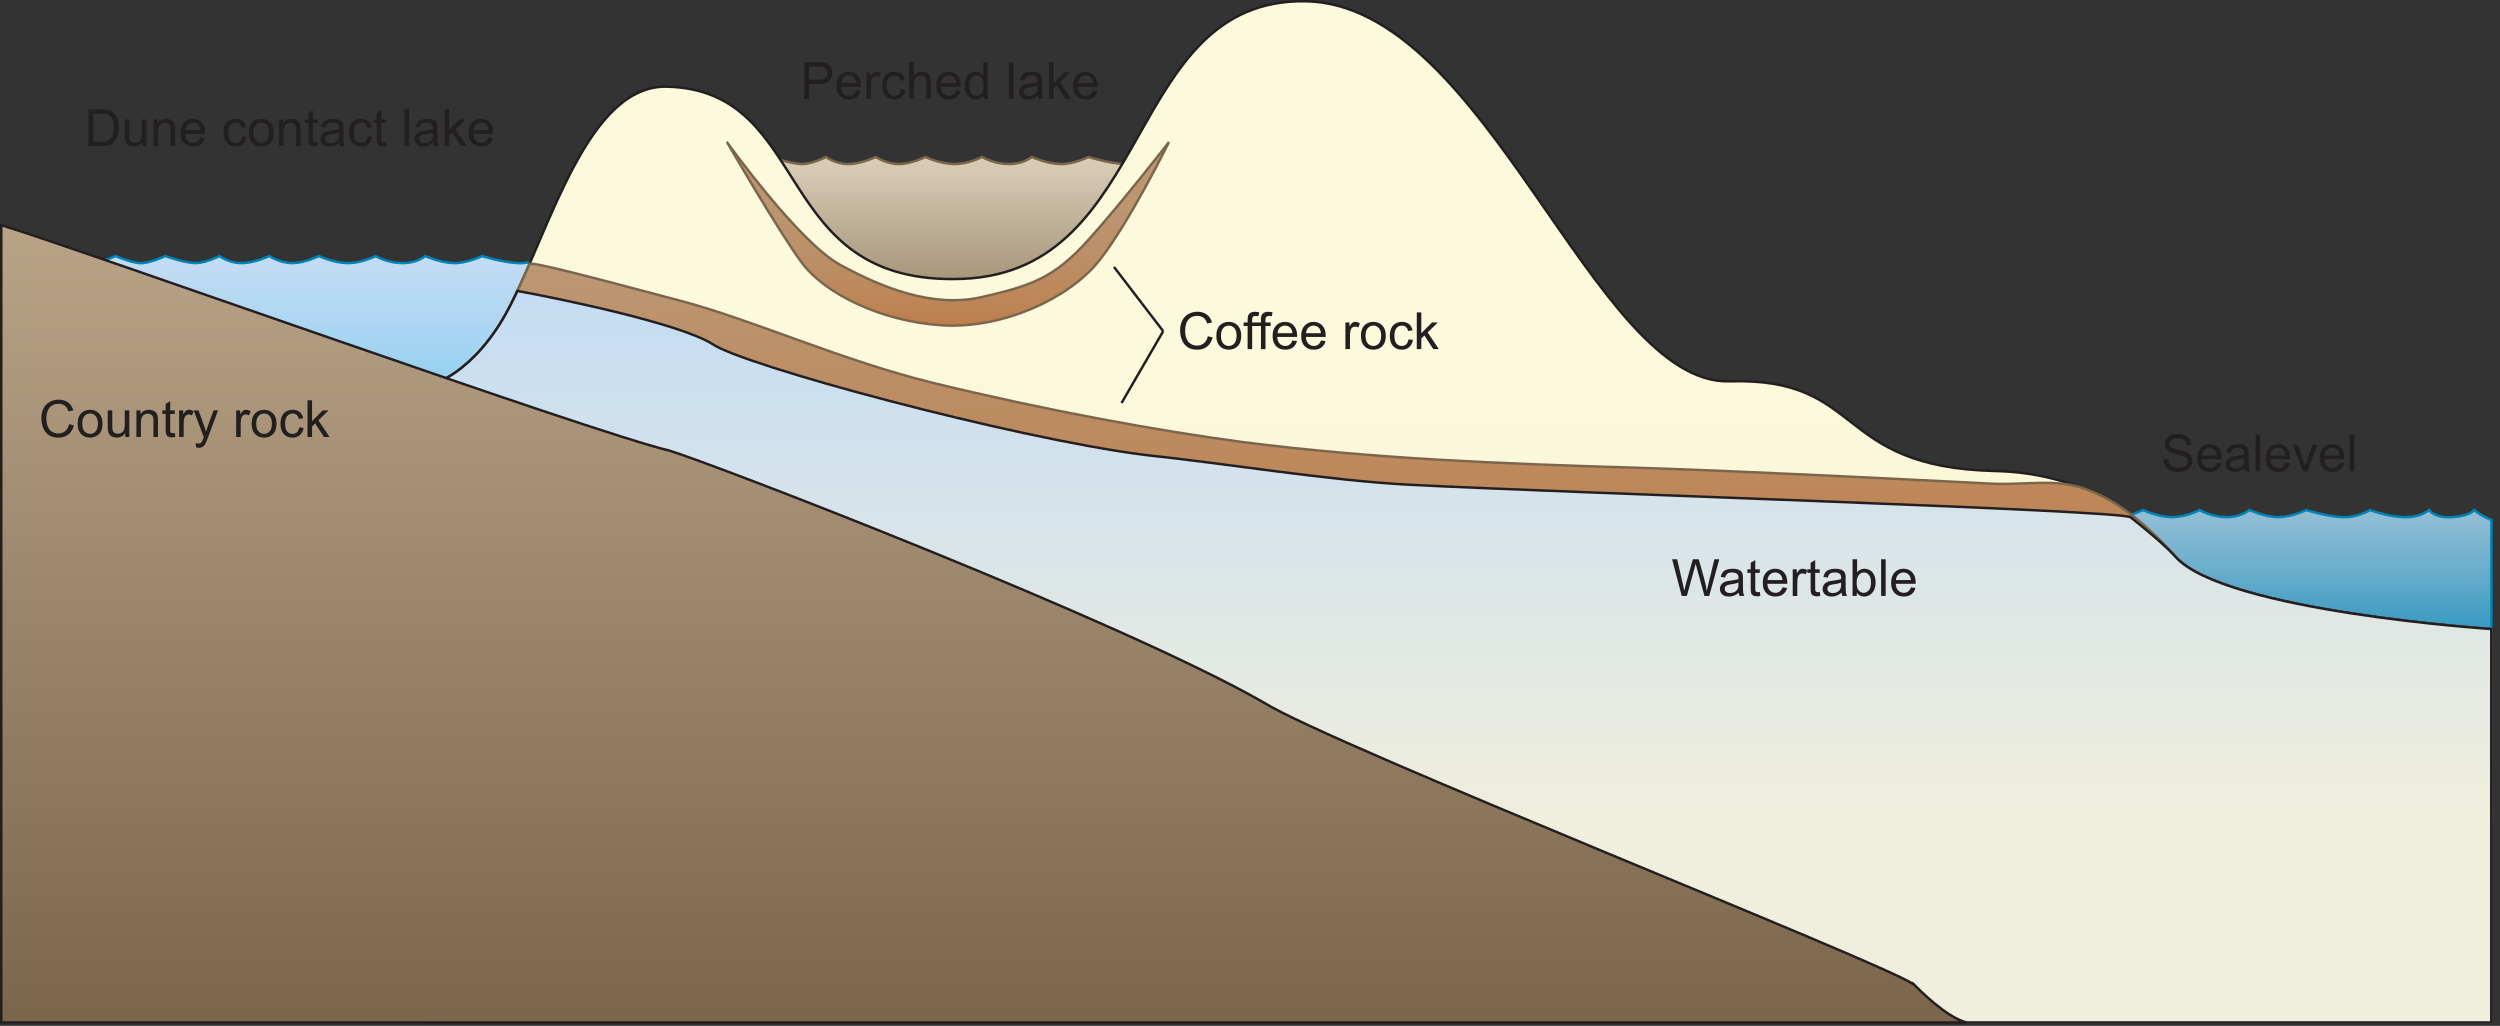 
        <svg xmlns:rdf="http://www.w3.org/1999/02/22-rdf-syntax-ns#" xmlns="http://www.w3.org/2000/svg" xmlns:cc="http://creativecommons.org/ns#" xmlns:xlink="http://www.w3.org/1999/xlink" xmlns:dc="http://purl.org/dc/elements/1.1/" x="0px" y="0px" width="502" height="206" viewBox="0 0 502 206" xml:space="preserve">
            <rect x="0" y="0" width="502" height="206" fill="#333333" stroke="none"/>
            <title>Lake 2D: perched lake and dune contact lake</title>
            <desc xmlns:ian_image_library="https://ian.umces.edu/media-library/">
                <ian_image_library:title>Lake 2D: perched lake and dune contact lake</ian_image_library:title>
                <ian_image_library:descr>Illustration of lake base with perched lake and dune contact lake</ian_image_library:descr>
                <ian_image_library:scene>
                    <ian_image_library:contains>diagram, template, base, ecosystem, aquatic, freshwater, lake, perched, lake, dune, contact, lake, country, rock, coffee, rock, water, table, sea, level</ian_image_library:contains>
                    <ian_image_library:when>2004-01-06</ian_image_library:when>
                </ian_image_library:scene>
            </desc>
            
 <defs></defs>
 <linearGradient id="ian_symbols_ff0a2d02ed9c436421ef3ef2a34bcf36" y2="164.04" gradientUnits="userSpaceOnUse" x2="440.21" y1="102.42" x1="440.21">
  <stop stop-color="#95BFD5" offset="0"/>
  <stop stop-color="#66ACCB" offset=".208"/>
  <stop stop-color="#0083B7" offset=".612"/>
 </linearGradient>
 <path stroke="#0083B7" stroke-width=".5" d="m496.78 102.42s-.586 1.147-4.275 1.423c-3.686.275-4.746-1.423-4.746-1.423s-1.791 1.602-5.223 1.423c-3.43-.179-6.646-1.423-6.646-1.423s-2.535 1.602-5.695 1.423c-3.163-.179-7.124-1.423-7.124-1.423s-3.014 1.487-5.696 1.423c-2.685-.064-5.696-1.423-5.696-1.423s-1.734 1.487-4.75 1.423c-3.013-.064-5.219-1.423-5.219-1.423s-2.9 1.487-5.699 1.423c-2.796-.064-5.696-1.423-5.696-1.423s-2.756 1.374-5.222 1.423c-2.468.048-4.748-1.423-4.748-1.423s-3.126 1.487-5.697 1.423-4.273-1.423-4.273-1.423-2.699 1.374-4.745 1.423c-2.047.048-6.172-1.423-6.172-1.423s-3.373 1.602-5.222 1.423c-1.851-.179-4.75-1.423-4.75-1.423s-3.401 1.487-4.748 1.423c-1.344-.064-4.562-1.423-4.562-1.423v61.62h120.1v-59.64c-1.81-.64-3.47-1.98-3.47-1.98z" fill="url(#ian_symbols_ff0a2d02ed9c436421ef3ef2a34bcf36)"/>
 <linearGradient id="ian_symbols_738a2561132082944d0b5ce1ca09fc41" y2="31.525" gradientUnits="userSpaceOnUse" x2="195.72" y1="118.87" x1="195.72">
  <stop stop-color="#978368" offset=".624"/>
  <stop stop-color="#DBCEB8" offset="1"/>
 </linearGradient>
 <path stroke="#7B664C" stroke-width=".5" d="m252.29 31.525s-.586 1.146-4.274 1.42c-3.687.278-4.746-1.42-4.746-1.42s-1.791 1.601-5.223 1.42c-3.431-.177-6.646-1.42-6.646-1.42s-2.537 1.601-5.697 1.42c-3.163-.177-7.122-1.42-7.122-1.42s-3.014 1.486-5.697 1.42c-2.684-.063-5.697-1.42-5.697-1.42s-1.733 1.486-4.748 1.42c-3.014-.063-5.22-1.42-5.22-1.42s-2.9 1.486-5.699 1.42c-2.796-.063-5.696-1.42-5.696-1.42s-2.756 1.373-5.221 1.42c-2.467.049-4.75-1.42-4.75-1.42s-3.125 1.486-5.696 1.42c-2.571-.063-4.272-1.42-4.272-1.42s-2.702 1.373-4.746 1.42c-2.047.049-6.173-1.42-6.173-1.42s-3.373 1.601-5.222 1.42c-1.849-.177-4.748-1.42-4.748-1.42s-3.403 1.486-4.748 1.42c-1.345-.063-4.563-1.42-4.563-1.42v87.346h120.09v-85.365c-1.81-.644-3.47-1.98-3.47-1.98z" fill="url(#ian_symbols_738a2561132082944d0b5ce1ca09fc41)"/>
 <linearGradient id="ian_symbols_3eb940d971efb9141d4d6245f7b56d50" y2="113.04" gradientUnits="userSpaceOnUse" x2="73.93" y1="51.415" x1="73.93">
  <stop stop-color="#C4DCF3" offset=".006"/>
  <stop stop-color="#AFD7F2" offset=".203"/>
  <stop stop-color="#7ACBF0" offset=".607"/>
  <stop stop-color="#41BDEE" offset="1"/>
 </linearGradient>
 <path stroke="#0083B7" stroke-width=".5" d="m130.5 51.415s-.587 1.146-4.273 1.42c-3.689.278-4.747-1.42-4.747-1.42s-1.793 1.601-5.224 1.42c-3.431-.177-6.646-1.42-6.646-1.42s-2.536 1.601-5.696 1.42c-3.161-.177-7.122-1.42-7.122-1.42s-3.015 1.486-5.698 1.42c-2.684-.063-5.696-1.42-5.696-1.42s-1.736 1.486-4.748 1.42c-3.015-.063-5.222-1.42-5.222-1.42s-2.9 1.486-5.698 1.42c-2.796-.063-5.697-1.42-5.697-1.42s-2.755 1.373-5.222 1.42c-2.466.049-4.747-1.42-4.747-1.42s-3.126 1.486-5.698 1.42c-2.568-.063-4.272-1.42-4.272-1.42s-2.7 1.373-4.744 1.42c-2.047.049-6.174-1.42-6.174-1.42s-3.373 1.601-5.221 1.42c-1.852-.177-4.749-1.42-4.749-1.42s-3.403 1.486-4.749 1.42c-1.345-.063-4.564-1.42-4.564-1.42v61.62h120.08v-59.645c-1.82-.645-3.47-1.98-3.47-1.98z" fill="url(#ian_symbols_3eb940d971efb9141d4d6245f7b56d50)"/>
 <linearGradient id="ian_symbols_89feaa6f1e9f7024bd874a81ad0eb8d6" y2="205.3" gradientUnits="userSpaceOnUse" x2="293.19" y1=".25" x1="293.19">
  <stop stop-color="#FDF9DC" offset=".332"/>
  <stop stop-color="#F1EDCF" offset="1"/>
 </linearGradient>
 <path stroke="#231F20" stroke-width=".5" d="m500.25 205.3h-414.12v-127.87s9.083-1.967 16.259-15.938c8.283-16.125 15.738-44.537 31.619-44.088 29.641.835 20.521 40.104 59.278 38.589 38.762-1.516 32.355-56.272 68.834-55.74 36.48.532 57.821 77.154 85.182 76.319 27.36-.833 20.618 17.249 53.298 18.008 15.8.367 27.056 6.972 36.246 17.239 9.817 10.97 63.403 14.488 63.403 14.488v78.99z" fill="url(#ian_symbols_89feaa6f1e9f7024bd874a81ad0eb8d6)"/>
 <linearGradient id="ian_symbols_068df95615024e14358fd363e498cf53" y2="52.953" gradientUnits="userSpaceOnUse" x2="293.19" y1="205.3" x1="293.19">
  <stop stop-color="#BD7E4B" offset="0"/>
  <stop stop-color="#BD804E" offset=".395"/>
  <stop stop-color="#BD8556" offset=".646"/>
  <stop stop-color="#BC8E65" offset=".856"/>
  <stop stop-color="#BC9774" offset="1"/>
 </linearGradient>
 <path stroke="#7B664C" stroke-width=".5" d="m436.85 111.82c-5.551-6.204-11.855-11.843-19.46-14.063-4.985-1.454-10.529-.458-16.786-.603-.538-.013-48.976-2.55-72.76-3.258-26.009-.774-52.108-1.762-78.374-5.134-16.999-2.264-39.751-6.415-62.104-11.875-18.217-4.449-36.167-12.628-50.527-16.433-17.925-4.75-30.253-8.033-30.516-7.43-1.313 3.024-2.61 5.904-3.93 8.469-7.176 13.971-16.259 15.938-16.259 15.938v127.87h414.12v-78.992s-53.59-3.52-63.4-14.49z" fill="url(#ian_symbols_068df95615024e14358fd363e498cf53)"/>
 <linearGradient id="ian_symbols_b46904b006ed3db4dd6ba0f61164e3d2" y2="205.3" gradientUnits="userSpaceOnUse" x2="293.19" y1="58.421" x1="293.19">
  <stop stop-color="#C4DCF3" offset="0"/>
  <stop stop-color="#F0EEDD" offset=".719"/>
 </linearGradient>
 <path stroke="#231F20" stroke-width=".5" d="m436.85 111.82c-2.032-2.271-6.092-5.634-9.022-7.946-1.804-1.423-111.37-4.822-144.86-6.537-16.315-.859-36.927-4.288-53.243-6.002-26.625-3.431-80.729-18.009-86.74-22.296-6.821-4.192-30.925-9.128-39.081-10.618-.501 1.063-1.002 2.091-1.506 3.072-7.176 13.971-16.259 15.938-16.259 15.938v127.87h414.11v-78.992s-53.59-3.52-63.4-14.49z" fill="url(#ian_symbols_b46904b006ed3db4dd6ba0f61164e3d2)"/>
 <linearGradient id="ian_symbols_2665f09de7a8e63451349e7b0d699191" y2="205.3" gradientUnits="userSpaceOnUse" x2="197.57" y1="45.206" x1="197.57">
  <stop stop-color="#B8A387" offset=".006"/>
  <stop stop-color="#7B664C" offset="1"/>
 </linearGradient>
 <path stroke="#231F20" stroke-width=".5" d="m384.3 197.67c-6.011-4.286-116.8-48.021-130.54-56.597-28.341-16.293-110.79-48.02-119.37-50.594-16.01-3.805-118.58-40.567-134.14-45.27v160.1h394.65c-4.11-1.01-9.74-6.79-10.6-7.64z" fill="url(#ian_symbols_2665f09de7a8e63451349e7b0d699191)"/>
 <linearGradient id="ian_symbols_c5d1e136e240c7c4adeea6a462b6c369" y2="28.53" gradientUnits="userSpaceOnUse" x2="190.35" y1="65.385" x1="190.35">
  <stop stop-color="#BD7E4B" offset="0"/>
  <stop stop-color="#BD8657" offset=".131"/>
  <stop stop-color="#BC8F67" offset=".37"/>
  <stop stop-color="#BC9571" offset=".64"/>
  <stop stop-color="#BC9774" offset="1"/>
 </linearGradient>
 <path stroke="#7B664C" stroke-width=".5" d="m145.97 28.53s14.374 20.095 22.732 24.648c8.359 4.553 18.604 8.743 28.483 6.466 9.882-2.277 14.441-3.794 21.281-11.385 6.84-7.588 16.256-19.73 16.256-19.73s-7.994 16.301-14.074 23.888c-6.08 7.591-19.364 13.661-31.526 12.902-12.159-.759-23.458-6.366-28.02-12.438-4.56-6.07-15.13-24.351-15.13-24.351z" fill="url(#ian_symbols_c5d1e136e240c7c4adeea6a462b6c369)"/>
 <path d="m337.7 119.67l-1.943-7.369h1.014l1.111 4.831c.123.506.227 1.008.311 1.507.188-.787.297-1.242.331-1.363l1.4-4.974h1.178l1.055 3.732c.258.927.449 1.796.572 2.605.103-.465.227-1.001.371-1.605l1.15-4.732h.98l-2.018 7.369h-.952l-1.535-5.612c-.13-.47-.208-.759-.238-.868-.082.336-.158.626-.223.862l-1.548 5.618h-1.01z" fill="#231F20"/>
 <path d="m349.14 119c-.324.289-.642.492-.952.61-.311.121-.644.18-1.002.18-.587 0-1.04-.144-1.353-.431-.318-.287-.476-.652-.476-1.099 0-.262.06-.501.178-.716.119-.218.276-.391.47-.521.192-.13.411-.229.653-.297.178-.047.446-.092.806-.135.733-.088 1.271-.191 1.618-.313.003-.124.005-.203.005-.236 0-.37-.085-.631-.257-.783-.232-.205-.575-.307-1.031-.307-.427 0-.741.073-.945.225-.202.15-.353.413-.451.794l-.886-.122c.082-.378.215-.685.398-.92.184-.232.448-.412.798-.539.349-.126.751-.188 1.208-.188s.826.053 1.112.161c.283.108.492.243.627.405.134.163.228.369.281.618.028.155.045.433.045.835v1.209c0 .841.02 1.374.058 1.596.037.225.112.438.223.644h-.925c-.12-.17-.19-.40-.22-.65zm-.08-2.01c-.329.132-.819.248-1.471.342-.372.053-.633.112-.787.18-.152.067-.272.166-.354.294-.085.128-.125.271-.125.429 0 .242.09.442.274.604.184.161.451.241.806.241.347 0 .659-.076.933-.229.271-.153.474-.363.601-.627.097-.203.146-.504.146-.904l-.02-.32z" fill="#231F20"/>
 <path d="m353.37 118.86l.12.799c-.254.055-.482.081-.686.081-.328 0-.584-.052-.765-.155-.183-.104-.311-.241-.383-.411-.076-.168-.113-.524-.113-1.065v-3.071h-.67v-.71h.67v-1.321l.913-.543v1.864h.913v.71h-.913v3.12c0 .259.018.423.049.497s.083.134.156.175c.073.045.175.066.311.066.09 0 .23-.01.39-.03z" fill="#231F20"/>
 <path d="m357.92 117.94l.934.121c-.147.548-.42.973-.819 1.274s-.909.454-1.527.454c-.783 0-1.402-.24-1.861-.723s-.687-1.156-.687-2.025c0-.9.232-1.598.694-2.094.464-.498 1.063-.746 1.801-.746.715 0 1.297.244 1.752.729.451.487.678 1.174.678 2.057 0 .055-.003.134-.005.243h-3.994c.033.584.201 1.032.501 1.342.299.312.674.467 1.121.467.334 0 .618-.088.854-.264.25-.18.44-.46.58-.84zm-2.99-1.46h2.993c-.041-.447-.154-.783-.343-1.007-.289-.349-.663-.521-1.125-.521-.417 0-.77.138-1.052.415-.29.28-.45.66-.48 1.12z" fill="#231F20"/>
 <path d="m359.98 119.67v-5.347h.818v.813c.209-.379.401-.631.578-.751.178-.122.37-.182.584-.182.306 0 .616.098.933.293l-.324.836c-.221-.129-.439-.192-.66-.192-.196 0-.373.06-.529.179-.156.12-.271.284-.337.497-.1.321-.15.674-.15 1.055v2.8h-.91z" fill="#231F20"/>
 <path d="m365.4 118.86l.122.799c-.255.055-.483.081-.686.081-.33 0-.583-.052-.766-.155-.182-.104-.31-.241-.383-.411-.074-.168-.111-.524-.111-1.065v-3.071h-.672v-.71h.672v-1.321l.913-.543v1.864h.91v.71h-.91v3.12c0 .259.016.423.048.497.031.074.083.134.155.175.072.045.175.066.309.066.11 0 .24-.01.41-.03z" fill="#231F20"/>
 <path d="m369.76 119c-.324.289-.643.492-.954.61-.31.121-.645.18-1 .18-.588 0-1.04-.144-1.355-.431-.316-.287-.475-.652-.475-1.099 0-.262.061-.501.18-.716.118-.218.274-.391.468-.521s.412-.229.653-.297c.18-.047.446-.092.805-.135.734-.088 1.273-.191 1.619-.313.003-.124.005-.203.005-.236 0-.37-.085-.631-.256-.783-.231-.205-.575-.307-1.031-.307-.428 0-.741.073-.944.225-.203.15-.354.413-.451.794l-.887-.122c.082-.378.214-.685.398-.92.184-.232.449-.412.799-.539.347-.126.748-.188 1.209-.188.456 0 .825.053 1.107.161.286.108.495.243.629.405.134.163.229.369.282.618.03.155.045.433.045.835v1.209c0 .841.019 1.374.058 1.596.037.225.112.438.224.644h-.926c-.09-.17-.15-.40-.19-.65zm-.08-2.01c-.328.132-.818.248-1.471.342-.373.053-.633.112-.786.18s-.274.166-.355.294c-.084.128-.125.271-.125.429 0 .242.092.442.274.604.183.161.451.241.805.241.349 0 .661-.076.933-.229.273-.153.473-.363.602-.627.097-.203.145-.504.145-.904l-.02-.32z" fill="#231F20"/>
 <path d="m372.84 119.67h-.847v-7.37h.914v2.626c.381-.484.868-.725 1.458-.725.33 0 .639.067.932.199s.531.318.724.56c.188.238.336.529.443.867.105.34.159.701.159 1.087 0 .917-.227 1.624-.678 2.125-.451.499-.993.75-1.626.75-.628 0-1.122-.266-1.479-.796v.68zm-.03-2.72c0 .64.089 1.102.264 1.387.284.465.672.698 1.158.698.397 0 .739-.173 1.029-.516.289-.343.433-.854.433-1.533 0-.697-.138-1.209-.414-1.541-.278-.332-.613-.497-1.008-.497s-.738.171-1.027.514c-.28.35-.43.85-.43 1.49z" fill="#231F20"/>
 <path d="m377.73 119.67v-7.37h.912v7.369h-.91z" fill="#231F20"/>
 <path d="m383.7 117.94l.933.121c-.147.548-.422.973-.82 1.274-.399.302-.908.454-1.528.454-.782 0-1.403-.24-1.86-.723s-.688-1.156-.688-2.025c0-.9.232-1.598.694-2.094.463-.498 1.064-.746 1.803-.746.714 0 1.295.244 1.75.729.452.487.679 1.174.679 2.057 0 .055-.001.134-.005.243h-3.993c.031.584.199 1.032.499 1.342.3.312.674.467 1.122.467.333 0 .619-.088.854-.264.25-.18.44-.46.58-.84zm-2.99-1.46h2.992c-.04-.447-.155-.783-.344-1.007-.289-.349-.664-.521-1.124-.521-.419 0-.769.138-1.054.415-.29.28-.45.66-.48 1.12z" fill="#231F20"/>
 <path d="m242.52 67.51l.979.246c-.205.8-.572 1.412-1.106 1.832-.533.42-1.185.631-1.955.631-.796 0-1.443-.162-1.944-.486-.497-.322-.878-.791-1.138-1.404-.262-.614-.391-1.272-.391-1.978 0-.768.147-1.438.44-2.008.296-.571.714-1.006 1.258-1.303.543-.296 1.142-.445 1.793-.445.741 0 1.362.188 1.868.564.503.373.855.901 1.055 1.58l-.967.229c-.171-.537-.421-.929-.747-1.173s-.737-.369-1.23-.369c-.57 0-1.045.138-1.427.408-.382.273-.649.638-.804 1.097-.156.458-.234.93-.234 1.417 0 .627.092 1.175.275 1.643.185.47.469.82.855 1.051.388.232.806.347 1.254.347.551 0 1.015-.158 1.394-.473.39-.317.64-.784.78-1.406z" fill="#231F20"/>
 <path d="m244.24 67.425c0-.99.274-1.724.822-2.199.458-.395 1.017-.595 1.675-.595.732 0 1.331.241 1.798.724.465.481.696 1.146.696 1.996 0 .687-.103 1.228-.31 1.623-.203.394-.503.7-.897.918-.393.218-.82.327-1.287.327-.744 0-1.348-.241-1.809-.719-.46-.480-.69-1.171-.69-2.075zm.93-.002c0 .683.148 1.195.445 1.536.297.34.674.51 1.125.51.449 0 .824-.171 1.121-.512.298-.342.448-.864.448-1.565 0-.659-.152-1.159-.45-1.5-.301-.34-.673-.511-1.119-.511-.451 0-.828.17-1.125.509s-.45.850-.45 1.533z" fill="#231F20"/>
 <path d="m250.52 70.099v-4.636h-.805v-.711h.805v-.564c0-.357.031-.621.096-.794.087-.232.239-.423.46-.566.219-.146.527-.219.922-.219.256 0 .537.031.846.091l-.137.789c-.186-.031-.364-.049-.534-.049-.273 0-.468.06-.581.174-.115.117-.172.334-.172.651v.488h1.046v.711h-1.032v4.636h-.93z" fill="#231F20"/>
 <path d="m253.2 70.099v-4.636h-.805v-.711h.805v-.564c0-.357.032-.621.096-.794.086-.232.24-.423.46-.566.219-.146.527-.219.924-.219.253 0 .535.031.844.091l-.136.789c-.188-.031-.365-.049-.534-.049-.272 0-.47.06-.583.174-.113.117-.171.334-.171.651v.488h1.046v.711h-1.032v4.636h-.92z" fill="#231F20"/>
 <path d="m259.5 68.369l.932.122c-.146.548-.42.971-.819 1.274-.399.301-.908.454-1.53.454-.783 0-1.4-.241-1.857-.722-.458-.481-.687-1.156-.687-2.027 0-.898.23-1.597.694-2.093.462-.496 1.062-.746 1.8-.746.714 0 1.299.245 1.75.731.454.487.68 1.171.68 2.056 0 .053-.002.134-.005.242h-3.994c.033.583.2 1.033.5 1.341.301.313.675.468 1.122.468.334 0 .618-.087.853-.263.26-.174.44-.454.58-.837zm-2.98-1.458h2.994c-.04-.449-.155-.785-.342-1.007-.291-.348-.666-.522-1.127-.522-.417 0-.767.139-1.053.417-.28.276-.44.647-.47 1.112z" fill="#231F20"/>
 <path d="m265.24 68.369l.933.122c-.148.548-.422.971-.821 1.274-.399.301-.907.454-1.527.454-.783 0-1.402-.241-1.86-.722-.457-.481-.688-1.156-.688-2.027 0-.898.233-1.597.695-2.093.463-.496 1.064-.746 1.802-.746.712 0 1.297.245 1.75.731.452.487.68 1.171.68 2.056 0 .053-.001.134-.006.242h-3.98c.032.583.199 1.033.498 1.341.301.313.675.468 1.123.468.333 0 .616-.087.853-.263.24-.174.43-.454.57-.837zm-2.99-1.458h2.99c-.039-.449-.154-.785-.341-1.007-.29-.348-.665-.522-1.127-.522-.417 0-.768.139-1.052.417-.28.276-.44.647-.47 1.112z" fill="#231F20"/>
 <path d="m270.16 70.099v-5.347h.818v.813c.207-.38.399-.63.576-.751.178-.122.371-.183.582-.183.308 0 .617.098.935.293l-.324.836c-.221-.127-.438-.19-.66-.19-.196 0-.372.059-.529.179-.159.119-.269.285-.336.496-.1.322-.15.674-.15 1.056v2.797h-.92z" fill="#231F20"/>
 <path d="m273.27 67.425c0-.99.274-1.724.822-2.199.459-.395 1.017-.595 1.677-.595.732 0 1.33.241 1.795.724.465.481.698 1.146.698 1.996 0 .687-.104 1.228-.31 1.623-.205.394-.505.7-.897.918s-.821.327-1.286.327c-.747 0-1.35-.241-1.811-.719-.45-.480-.68-1.171-.68-2.075zm.93-.002c0 .683.149 1.195.446 1.536.297.34.673.51 1.126.51.447 0 .822-.171 1.121-.512.297-.342.446-.864.446-1.565 0-.659-.15-1.159-.451-1.5-.3-.34-.671-.511-1.116-.511-.453 0-.829.17-1.126.509s-.45.850-.45 1.533z" fill="#231F20"/>
 <path d="m282.83 68.143l.885.12c-.099.612-.344 1.092-.745 1.438-.399.346-.89.519-1.471.519-.73 0-1.317-.239-1.761-.718-.443-.477-.666-1.163-.666-2.055 0-.578.096-1.083.287-1.516.189-.432.481-.758.872-.974.389-.217.815-.325 1.274-.325.579 0 1.053.148 1.421.444.368.294.604.716.709 1.259l-.885.12c-.085-.355-.232-.624-.446-.803-.212-.179-.469-.27-.77-.27-.455 0-.825.166-1.108.49-.285.326-.428.844-.428 1.549 0 .715.138 1.237.412 1.562s.634.487 1.076.487c.354 0 .651-.108.89-.328.23-.216.38-.550.45-.999z" fill="#231F20"/>
 <path d="m284.49 70.099v-7.369h.911v4.179l2.144-2.157h1.172l-2.045 1.988 2.246 3.359h-1.115l-1.778-2.729-.623.603v2.126h-.91z" fill="#231F20"/>
 <path d="m161.49 19.865v-7.37h2.785c.489 0 .863.024 1.123.07.364.061.667.177.912.346.245.167.443.404.591.709.15.305.225.639.225 1.004 0 .627-.2 1.156-.599 1.589s-1.122.65-2.165.65h-1.893v3.002h-.98zm.98-3.874h1.908c.63 0 1.08-.117 1.345-.35s.397-.563.397-.988c0-.308-.077-.569-.233-.788-.157-.219-.362-.364-.617-.434-.165-.044-.468-.065-.911-.065h-1.889v2.625z" fill="#231F20"/>
 <path d="m171.91 18.136l.932.121c-.147.548-.422.973-.819 1.275-.399.303-.909.454-1.528.454-.782 0-1.402-.242-1.86-.723-.457-.482-.687-1.156-.687-2.027 0-.899.231-1.597.695-2.093.461-.496 1.062-.747 1.801-.747.713 0 1.295.245 1.749.731.455.487.68 1.173.68 2.057 0 .054-.002.133-.005.242h-3.995c.035.583.201 1.03.501 1.342.301.31.673.466 1.123.466.332 0 .617-.087.853-.264.26-.172.44-.450.58-.834zm-2.98-1.46h2.992c-.04-.448-.155-.783-.342-1.006-.29-.348-.665-.523-1.126-.523-.418 0-.768.14-1.053.416-.28.278-.44.649-.47 1.113z" fill="#231F20"/>
 <path d="m173.98 19.865v-5.347h.819v.813c.208-.381.4-.631.578-.752.175-.121.371-.183.581-.183.307 0 .618.1.935.293l-.325.837c-.22-.128-.439-.191-.66-.191-.195 0-.372.059-.53.178-.155.121-.268.285-.334.497-.101.321-.149.674-.149 1.055v2.799h-.93z" fill="#231F20"/>
 <path d="m180.91 17.909l.887.119c-.098.612-.346 1.091-.744 1.437-.401.348-.893.521-1.474.521-.729 0-1.315-.24-1.76-.718-.443-.479-.666-1.164-.666-2.057 0-.578.097-1.082.286-1.515.192-.433.482-.758.873-.974.391-.217.814-.326 1.274-.326.579 0 1.053.149 1.42.446.371.294.605.714.708 1.257l-.885.121c-.083-.355-.229-.624-.444-.803-.213-.179-.469-.27-.771-.27-.455 0-.825.165-1.108.489-.284.328-.429.844-.429 1.55 0 .717.141 1.237.414 1.561.275.325.632.488 1.075.488.356 0 .654-.11.892-.326.23-.217.38-.551.44-1z" fill="#231F20"/>
 <path d="m182.57 19.865v-7.37h.913v2.635c.418-.489.948-.734 1.587-.734.393 0 .735.08 1.024.235.291.155.497.372.622.648.126.274.188.674.188 1.196v3.389h-.913v-3.391c0-.454-.097-.783-.289-.989-.195-.206-.47-.31-.823-.31-.266 0-.514.069-.749.21-.233.139-.399.326-.498.565s-.148.569-.148.988v2.927h-.91z" fill="#231F20"/>
 <path d="m191.96 18.136l.933.121c-.147.548-.421.973-.819 1.275-.4.303-.908.454-1.53.454-.781 0-1.4-.242-1.859-.723-.456-.482-.686-1.156-.686-2.027 0-.899.231-1.597.693-2.093.464-.496 1.063-.747 1.802-.747.715 0 1.297.245 1.75.731.453.487.679 1.173.679 2.057 0 .054-.001.133-.004.242h-3.993c.033.583.199 1.03.498 1.342.3.31.674.466 1.122.466.333 0 .618-.087.854-.264.24-.172.43-.450.57-.834zm-2.98-1.46h2.992c-.039-.448-.154-.783-.344-1.006-.29-.348-.664-.523-1.125-.523-.418 0-.767.14-1.052.416-.29.278-.44.649-.47 1.113z" fill="#231F20"/>
 <path d="m197.49 19.865v-.68c-.34.533-.836.801-1.491.801-.426 0-.815-.117-1.172-.353s-.632-.564-.828-.984c-.195-.421-.294-.905-.294-1.453 0-.533.09-1.018.265-1.452.177-.435.443-.769.798-.999.354-.232.749-.349 1.187-.349.319 0 .606.069.858.206.249.136.453.313.609.532v-2.639h.913v7.37h-.86zm-2.86-2.672c0 .685.145 1.194.434 1.533.288.339.63.509 1.023.509.396 0 .735-.163 1.011-.486.277-.324.417-.816.417-1.481 0-.729-.142-1.267-.425-1.609-.281-.341-.63-.512-1.043-.512-.403 0-.74.165-1.011.494-.27.327-.40.846-.40 1.552z" fill="#231F20"/>
 <path d="m202.6 19.865v-7.37h.913v7.37h-.91z" fill="#231F20"/>
 <path d="m208.4 19.195c-.325.288-.644.491-.954.611-.313.119-.646.179-1.001.179-.588 0-1.041-.144-1.355-.431-.318-.287-.476-.652-.476-1.098 0-.263.061-.501.18-.717.12-.216.276-.391.47-.521.191-.131.409-.229.653-.297.178-.047.445-.093.806-.135.734-.086 1.271-.191 1.619-.313.003-.123.005-.202.005-.237 0-.369-.086-.63-.257-.782-.232-.205-.577-.308-1.033-.308-.426 0-.741.076-.943.225-.203.149-.353.415-.451.794l-.886-.121c.08-.378.213-.686.396-.92.184-.232.45-.414.799-.539.348-.126.751-.191 1.209-.191.456 0 .826.055 1.111.163.284.108.492.243.628.404.133.164.226.37.278.619.031.155.047.433.047.835v1.208c0 .84.02 1.375.057 1.597s.113.437.225.642h-.926c-.14-.189-.20-.412-.23-.667zm-.08-2.01c-.327.133-.819.248-1.472.342-.369.053-.632.114-.785.179-.153.069-.272.167-.356.294-.083.13-.125.273-.125.431 0 .241.091.442.276.603.183.162.451.242.804.242.349 0 .661-.077.934-.229.271-.152.472-.363.601-.625.098-.205.146-.505.146-.906l-.02-.331z" fill="#231F20"/>
 <path d="m210.65 19.865v-7.37h.914v4.18l2.142-2.156h1.172l-2.045 1.988 2.245 3.359h-1.116l-1.776-2.73-.621.604v2.125h-.89z" fill="#231F20"/>
 <path d="m219.46 18.136l.933.121c-.147.548-.422.973-.82 1.275-.398.303-.908.454-1.53.454-.781 0-1.399-.242-1.858-.723-.457-.482-.686-1.156-.686-2.027 0-.899.23-1.597.694-2.093.463-.496 1.063-.747 1.8-.747.714 0 1.299.245 1.751.731.451.487.678 1.173.678 2.057 0 .054 0 .133-.005.242h-3.992c.033.583.2 1.03.5 1.342.3.31.673.466 1.12.466.335 0 .619-.087.854-.264.25-.172.44-.450.58-.834zm-2.98-1.46h2.993c-.04-.448-.156-.783-.344-1.006-.289-.348-.664-.523-1.126-.523-.415 0-.767.14-1.051.416-.29.278-.44.649-.47 1.113z" fill="#231F20"/>
 <path d="m434.4 92.274l.926-.082c.044.37.145.672.303.909.16.237.404.429.738.574.333.146.709.218 1.126.218.368 0 .695-.055.979-.166.282-.112.495-.263.632-.457.138-.193.209-.403.209-.629 0-.231-.071-.433-.207-.605-.138-.172-.359-.317-.666-.434-.196-.077-.629-.196-1.303-.358-.67-.163-1.143-.317-1.412-.46-.353-.186-.612-.413-.784-.689-.173-.272-.259-.58-.259-.918 0-.372.104-.723.316-1.045.209-.325.517-.572.92-.739.405-.167.852-.252 1.347-.252.544 0 1.023.087 1.438.264.416.174.736.434.959.775.225.342.343.728.362 1.159l-.942.067c-.05-.459-.218-.806-.505-1.041-.288-.235-.713-.354-1.274-.354-.586 0-1.012.109-1.279.325-.269.216-.402.477-.402.781 0 .266.095.482.284.652.186.171.673.347 1.459.526s1.328.335 1.624.47c.432.198.75.448.954.75.207.302.308.652.308 1.047 0 .392-.111.76-.335 1.106s-.546.617-.966.807c-.42.193-.891.29-1.417.29-.664 0-1.221-.097-1.672-.292-.448-.193-.801-.485-1.056-.876-.28-.391-.41-.832-.42-1.323z" fill="#231F20"/>
 <path d="m445.14 92.916l.933.12c-.147.549-.421.974-.82 1.277-.397.302-.908.453-1.529.453-.781 0-1.4-.24-1.857-.722-.458-.481-.688-1.158-.688-2.025 0-.901.231-1.597.694-2.093.463-.499 1.063-.747 1.801-.747.714 0 1.298.244 1.75.73s.68 1.172.68 2.054c0 .055-.002.136-.006.243h-3.993c.034.585.2 1.033.5 1.343s.674.465 1.122.465c.333 0 .618-.086.854-.261.26-.173.44-.454.58-.837zm-2.98-1.461h2.993c-.041-.447-.156-.783-.344-1.007-.289-.347-.664-.519-1.126-.519-.415 0-.767.137-1.052.416-.28.275-.44.646-.47 1.11z" fill="#231F20"/>
 <path d="m450.69 93.975c-.324.289-.643.494-.953.611-.31.121-.646.179-1 .179-.589 0-1.04-.144-1.356-.43-.316-.287-.475-.652-.475-1.099 0-.262.061-.501.18-.716.121-.218.274-.39.469-.522.194-.13.411-.229.653-.296.178-.047.446-.092.806-.136.734-.087 1.273-.191 1.618-.31.004-.125.006-.205.006-.238 0-.371-.086-.63-.256-.782-.233-.204-.576-.307-1.032-.307-.428 0-.742.074-.945.223-.203.151-.353.416-.45.796l-.886-.122c.082-.38.213-.686.396-.92s.45-.412.799-.54c.347-.125.752-.188 1.21-.188.453 0 .824.053 1.109.162.284.106.493.243.628.405.132.162.227.367.281.617.029.155.044.432.044.836v1.207c0 .843.02 1.375.058 1.597.036.224.112.438.225.642h-.926c-.10-.191-.17-.414-.20-.669zm-.08-2.01c-.326.133-.816.248-1.471.341-.37.055-.633.113-.786.181-.153.067-.271.166-.354.294-.084.129-.125.272-.125.43 0 .241.091.442.274.603.184.161.45.24.805.24.351 0 .66-.075.934-.228.271-.154.473-.363.601-.625.097-.205.145-.507.145-.905l-.03-.331z" fill="#231F20"/>
 <path d="m452.92 94.644v-7.369h.912v7.369h-.91z" fill="#231F20"/>
 <path d="m458.89 92.916l.932.12c-.146.549-.42.974-.819 1.277-.399.302-.907.453-1.528.453-.782 0-1.402-.24-1.858-.722-.459-.481-.687-1.158-.687-2.025 0-.901.23-1.597.693-2.093.463-.499 1.063-.747 1.801-.747.714 0 1.297.244 1.75.73.452.487.68 1.172.68 2.054 0 .055-.002.136-.006.243h-3.992c.033.585.199 1.033.499 1.343s.675.465 1.122.465c.332 0 .616-.086.852-.261.26-.173.44-.454.58-.837zm-2.98-1.461h2.992c-.04-.447-.155-.783-.344-1.007-.289-.347-.666-.519-1.125-.519-.418 0-.768.137-1.054.416-.29.275-.45.646-.48 1.11z" fill="#231F20"/>
 <path d="m462.42 94.644l-2.019-5.346h.977l1.141 3.201c.126.346.241.706.346 1.077.08-.281.192-.62.338-1.015l1.193-3.263h.931l-2.024 5.346h-.89z" fill="#231F20"/>
 <path d="m469.78 92.916l.933.12c-.147.549-.421.974-.82 1.277-.399.302-.907.453-1.528.453-.782 0-1.402-.24-1.858-.722-.459-.481-.687-1.158-.687-2.025 0-.901.229-1.597.693-2.093.463-.499 1.063-.747 1.801-.747.715 0 1.297.244 1.75.73.454.487.681 1.172.681 2.054 0 .055-.004.136-.008.243h-3.991c.032.585.2 1.033.499 1.343.3.31.676.465 1.122.465.332 0 .618-.086.853-.261.25-.173.44-.454.58-.837zm-2.99-1.461h2.993c-.041-.447-.155-.783-.344-1.007-.289-.347-.666-.519-1.125-.519-.416 0-.768.137-1.054.416-.29.275-.45.646-.48 1.11z" fill="#231F20"/>
 <path d="m471.83 94.644v-7.369h.913v7.369h-.91z" fill="#231F20"/>
 <path d="m13.864 85.166l.98.245c-.205.801-.575 1.414-1.107 1.833-.533.42-1.185.632-1.954.632-.797 0-1.444-.162-1.945-.486-.499-.325-.878-.794-1.138-1.407-.261-.614-.392-1.271-.392-1.978 0-.767.146-1.437.442-2.008.294-.571.714-1.006 1.256-1.303.543-.296 1.142-.445 1.795-.445.739 0 1.363.188 1.866.564.506.375.855.901 1.055 1.582l-.966.227c-.173-.537-.42-.928-.748-1.172-.323-.245-.737-.37-1.229-.37-.57 0-1.045.138-1.427.41-.382.271-.649.638-.805 1.095-.155.458-.232.93-.232 1.417 0 .628.093 1.176.274 1.645.183.468.468.819.855 1.049.387.232.805.347 1.257.347.547 0 1.011-.158 1.391-.472.382-.317.638-.784.772-1.405z" fill="#231F20"/>
 <path d="m15.592 85.081c0-.99.273-1.724.822-2.201.455-.395 1.016-.593 1.674-.593.732 0 1.331.24 1.797.722s.697 1.147.697 1.997c0 .687-.104 1.228-.308 1.623-.206.393-.506.701-.899.917-.393.218-.822.329-1.287.329-.745 0-1.347-.241-1.809-.72-.459-.482-.687-1.172-.687-2.074zm.926-.003c0 .682.147 1.195.445 1.535.299.34.673.51 1.125.51.449 0 .822-.17 1.121-.512.297-.342.449-.864.449-1.563 0-.662-.152-1.161-.451-1.501-.301-.341-.675-.511-1.119-.511-.452 0-.826.17-1.125.509-.298.339-.445.849-.445 1.533z" fill="#231F20"/>
 <path d="m25.146 87.752v-.782c-.416.604-.98.905-1.692.905-.315 0-.609-.061-.882-.182-.273-.122-.475-.273-.607-.456-.133-.182-.227-.406-.279-.671-.037-.178-.055-.461-.055-.847v-3.313h.912v2.969c0 .473.018.792.056.958.057.238.177.425.36.561.185.135.412.204.682.204s.523-.07.762-.209c.234-.14.404-.329.504-.569.096-.24.146-.588.146-1.045v-2.868h.914v5.347h-.821z" fill="#231F20"/>
 <path d="m27.389 87.752v-5.347h.82v.76c.391-.585.954-.879 1.692-.879.321 0 .618.057.886.173.27.116.472.269.604.456.134.188.227.41.28.67.033.167.051.461.051.882v3.285h-.912v-3.249c0-.368-.035-.644-.105-.827-.068-.182-.193-.328-.371-.438-.18-.109-.387-.163-.626-.163-.383 0-.713.123-.992.369-.277.245-.414.707-.414 1.391v2.917h-.913z" fill="#231F20"/>
 <path d="m35.094 86.942l.12.799c-.255.054-.484.079-.686.079-.33 0-.586-.052-.767-.155-.181-.104-.31-.24-.383-.409-.074-.17-.11-.524-.11-1.068v-3.069h-.672v-.711h.672v-1.322l.911-.542v1.864h.914v.711h-.913v3.12c0 .257.017.425.049.497.031.074.084.132.156.177.072.042.176.064.309.064.101.001.235-.011 0.4-.035z" fill="#231F20"/>
 <path d="m35.971 87.752v-5.347h.817v.814c.209-.381.4-.632.579-.752.176-.121.369-.181.582-.181.306 0 .616.096.933.292l-.323.837c-.222-.127-.439-.19-.662-.19-.195 0-.372.059-.528.178s-.268.286-.337.496c-.099.323-.149.674-.149 1.058v2.796h-.912z" fill="#231F20"/>
 <path d="m39.374 89.813l-.106-.841c.197.053.371.082.517.082.2 0 .361-.034.482-.101.12-.069.22-.163.295-.282.058-.092.15-.317.274-.678.019-.049.045-.123.083-.222l-2.027-5.365h.974l1.109 3.07c.146.388.275.799.388 1.229.105-.393.23-.784.374-1.179l1.141-3.119h.907l-2.021 5.443c-.217.585-.387.989-.507 1.21-.16.297-.345.516-.554.654-.208.14-.456.21-.744.21-.175 0-.367-.038-.585-.111z" fill="#231F20"/>
 <path d="m47.419 87.752v-5.347h.817v.814c.209-.381.4-.632.578-.752.176-.121.37-.181.582-.181.308 0 .617.096.935.292l-.325.837c-.221-.127-.439-.19-.66-.19-.195 0-.372.059-.531.178-.155.119-.268.286-.335.496-.099.323-.149.674-.149 1.058v2.796h-.912z" fill="#231F20"/>
 <path d="m50.528 85.081c0-.99.273-1.724.821-2.201.459-.395 1.018-.593 1.677-.593.732 0 1.331.24 1.796.722s.697 1.147.697 1.997c0 .687-.104 1.228-.309 1.623-.206.393-.505.701-.897.917-.396.218-.822.329-1.287.329-.745 0-1.35-.241-1.808-.72-.461-.482-.690-1.172-.690-2.074zm.926-.003c0 .682.147 1.195.447 1.535.297.34.673.51 1.125.51.448 0 .822-.17 1.119-.512.299-.342.448-.864.448-1.563 0-.662-.15-1.161-.45-1.501-.299-.341-.671-.511-1.117-.511-.452 0-.828.17-1.125.509-.299.339-.447.849-.447 1.533z" fill="#231F20"/>
 <path d="m60.083 85.797l.885.121c-.097.612-.345 1.092-.745 1.438-.399.346-.89.519-1.472.519-.73 0-1.316-.239-1.76-.719-.443-.477-.665-1.162-.665-2.055 0-.577.095-1.083.286-1.515.19-.433.481-.758.872-.974.39-.217.814-.325 1.273-.325.58 0 1.054.148 1.422.442.369.296.604.717.708 1.26l-.886.121c-.082-.356-.23-.623-.443-.804-.213-.179-.469-.269-.769-.269-.457 0-.827.165-1.11.489-.285.328-.429.844-.429 1.549 0 .716.139 1.237.414 1.562.273.325.633.487 1.075.487.354 0 .651-.108.89-.326.240-.216.391-.551.454-1.001z" fill="#231F20"/>
 <path d="m61.748 87.752v-7.369h.912v4.18l2.142-2.158h1.172l-2.045 1.988 2.247 3.359h-1.116l-1.778-2.729-.621.603v2.126h-.913z" fill="#231F20"/>
 <line y2="66.503" x1="223.69" x2="233.57" stroke="#231F20" y1="53.605" stroke-width=".5" fill="none"/>
 <line y2="80.923" x1="233.57" x2="225.21" stroke="#231F20" y1="66.503" stroke-width=".5" fill="none"/>
 <path d="m17.762 29.321v-7.37h2.544c.573 0 1.013.036 1.314.105.423.098.783.272 1.083.527.391.33.682.749.874 1.259.193.513.29 1.097.29 1.752 0 .56-.066 1.056-.195 1.489-.133.432-.299.79-.506 1.073-.204.283-.428.505-.672.667-.243.164-.536.287-.882.37-.345.085-.74.127-1.185.127h-2.665zm.979-.871h1.576c.486 0 .869-.046 1.146-.135.275-.092.499-.219.663-.382.23-.232.412-.542.542-.933.129-.391.192-.864.192-1.418 0-.771-.127-1.363-.38-1.777-.254-.413-.562-.69-.924-.832-.263-.101-.685-.15-1.264-.15h-1.552v5.627z" fill="#231F20"/>
 <path d="m28.584 29.321v-.783c-.413.602-.979.903-1.69.903-.315 0-.61-.061-.882-.182-.273-.121-.475-.272-.609-.455-.13-.184-.225-.407-.278-.673-.034-.177-.054-.459-.054-.845v-3.312h.912v2.966c0 .473.018.792.056.957.056.24.177.426.36.563.184.137.41.204.683.204.27 0 .521-.069.759-.208.238-.14.405-.33.504-.57.097-.24.147-.589.147-1.045v-2.866h.914v5.347h-.822z" fill="#231F20"/>
 <path d="m30.827 29.321v-5.347h.819v.758c.392-.586.956-.879 1.695-.879.321 0 .615.059.886.173.268.117.471.268.603.456.136.188.229.412.282.67.033.167.05.462.05.88v3.289h-.912v-3.249c0-.37-.034-.644-.105-.828-.067-.184-.194-.328-.37-.438-.179-.108-.387-.162-.627-.162-.384 0-.714.122-.991.366-.276.245-.415.708-.415 1.393v2.917h-.915z" fill="#231F20"/>
 <path d="m40.211 27.592l.936.121c-.148.548-.422.973-.82 1.276-.399.301-.912.453-1.529.453-.782 0-1.401-.24-1.859-.722-.457-.481-.688-1.158-.688-2.026 0-.9.232-1.597.695-2.093.462-.498 1.063-.747 1.801-.747.714 0 1.297.243 1.75.731.454.486.68 1.171.68 2.056 0 .054-.002.134-.004.242h-3.994c.034.584.199 1.032.499 1.342s.675.466 1.123.466c.331 0 .614-.087.853-.263.234-.173.420-.453.557-.836zm-2.981-1.461h2.992c-.04-.447-.156-.783-.342-1.006-.289-.349-.665-.521-1.126-.521-.418 0-.769.138-1.054.416-.281.276-.440.648-.470 1.111z" fill="#231F20"/>
 <path d="m48.643 27.363l.887.121c-.098.612-.347 1.091-.746 1.437-.4.345-.892.52-1.473.52-.729 0-1.316-.239-1.761-.718-.441-.477-.665-1.165-.665-2.056 0-.578.097-1.082.287-1.515.191-.433.482-.758.873-.974.389-.217.814-.326 1.273-.326.579 0 1.055.148 1.421.444.37.295.604.714.71 1.257l-.886.121c-.086-.355-.233-.623-.445-.803-.213-.178-.469-.269-.771-.269-.455 0-.824.163-1.109.49-.284.325-.426.842-.426 1.548 0 .716.137 1.237.412 1.562.275.324.633.487 1.077.487.354 0 .649-.109.89-.326.238-.213.387-.548.452-1z" fill="#231F20"/>
 <path d="m49.972 26.647c0-.99.271-1.724.822-2.199.459-.395 1.016-.595 1.675-.595.731 0 1.332.241 1.798.723.465.48.696 1.146.696 1.995 0 .688-.104 1.229-.31 1.623-.203.396-.503.702-.896.92-.395.219-.822.327-1.289.327-.745 0-1.348-.24-1.808-.72s-.688-1.172-.688-2.074zm.924-.002c0 .685.148 1.197.448 1.536.296.341.674.511 1.124.511s.822-.172 1.121-.513c.299-.341.448-.864.448-1.563 0-.659-.152-1.161-.45-1.501-.3-.34-.672-.51-1.119-.51-.45 0-.828.169-1.124.506-.299.339-.448.851-.448 1.534z" fill="#231F20"/>
 <path d="m56.039 29.321v-5.347h.818v.758c.391-.586.956-.879 1.694-.879.323 0 .617.059.885.173.271.117.472.268.604.456.135.188.227.412.28.67.035.167.051.462.051.88v3.289h-.911v-3.249c0-.37-.035-.644-.105-.828-.068-.184-.195-.328-.37-.438-.179-.108-.387-.162-.627-.162-.383 0-.713.122-.989.366-.278.245-.417.708-.417 1.393v2.917h-.913z" fill="#231F20"/>
 <path d="m63.742 28.51l.121.799c-.254.053-.483.081-.687.081-.329 0-.584-.052-.765-.155-.182-.104-.311-.241-.384-.411-.073-.168-.11-.524-.11-1.066v-3.071h-.672v-.711h.672v-1.32l.913-.543v1.864h.911v.711h-.911v3.12c0 .258.015.423.048.498.03.073.083.132.155.174.072.045.176.066.31.066.102-.001.235-.013.399-.036z" fill="#231F20"/>
 <path d="m68.107 28.651c-.324.29-.643.493-.953.611-.311.121-.646.179-.999.179-.589 0-1.042-.144-1.357-.431-.314-.287-.473-.651-.473-1.098 0-.262.06-.502.179-.717.118-.217.275-.391.469-.521.193-.129.41-.229.652-.296.179-.047.447-.092.806-.137.733-.086 1.272-.189 1.619-.312.004-.125.005-.203.005-.236 0-.37-.086-.63-.257-.783-.231-.203-.576-.307-1.033-.307-.426 0-.739.073-.942.224-.204.151-.354.415-.451.794l-.886-.122c.081-.379.212-.685.397-.92.185-.232.45-.412.798-.539.349-.126.751-.189 1.21-.189.454 0 .825.055 1.109.162.284.108.494.244.628.406.132.163.226.369.281.618.031.155.045.433.045.835v1.209c0 .841.019 1.374.056 1.596.039.224.113.437.227.643h-.926c-.105-.190-.173-.414-.204-.669zm-.080-2.01c-.327.133-.818.248-1.47.342-.372.053-.634.112-.786.179-.153.068-.273.167-.355.294-.083.13-.125.272-.125.429 0 .243.092.442.275.604.183.161.451.24.803.24s.662-.075.935-.227c.272-.153.472-.363.6-.627.099-.203.146-.504.146-.904l-.023-.330z" fill="#231F20"/>
 <path d="m73.853 27.363l.887.121c-.098.612-.345 1.091-.746 1.437-.398.345-.891.52-1.473.52-.729 0-1.317-.239-1.759-.718-.445-.477-.666-1.165-.666-2.056 0-.578.096-1.082.285-1.515.193-.433.482-.758.874-.974.389-.217.815-.326 1.272-.326.581 0 1.056.148 1.422.444.369.295.606.714.71 1.257l-.886.121c-.085-.355-.231-.623-.445-.803-.213-.178-.469-.269-.771-.269-.454 0-.825.163-1.108.49-.285.325-.43.842-.43 1.548 0 .716.141 1.237.415 1.562.275.324.634.487 1.076.487.355 0 .651-.109.89-.326.239-.213.390-.548.453-1z" fill="#231F20"/>
 <path d="m77.491 28.51l.119.799c-.254.053-.483.081-.686.081-.329 0-.585-.052-.765-.155-.182-.104-.311-.241-.385-.411-.074-.168-.111-.524-.111-1.066v-3.071h-.671v-.711h.671v-1.32l.914-.543v1.864h.913v.711h-.913v3.12c0 .258.016.423.048.498.03.073.084.132.155.174.073.045.177.066.311.066 0.1-.001.233-.013 0.4-.036z" fill="#231F20"/>
 <path d="m81.217 29.321v-7.37h.913v7.37h-.913z" fill="#231F20"/>
 <path d="m87.01 28.651c-.326.29-.644.493-.954.611-.312.121-.646.179-1.002.179-.587 0-1.04-.144-1.354-.431-.318-.287-.476-.651-.476-1.098 0-.262.061-.502.179-.717.119-.217.277-.391.47-.521.194-.129.411-.229.653-.296.179-.047.446-.092.807-.137.733-.086 1.271-.189 1.619-.312.002-.125.005-.203.005-.236 0-.37-.085-.63-.259-.783-.23-.203-.574-.307-1.031-.307-.425 0-.742.073-.944.224s-.354.415-.45.794l-.885-.122c.079-.379.212-.685.396-.92.182-.232.448-.412.798-.539.348-.126.751-.189 1.21-.189.455 0 .824.055 1.11.162.283.108.492.244.627.406.134.163.228.369.28.618.03.155.046.433.046.835v1.209c0 .841.019 1.374.057 1.596.038.224.112.437.224.643h-.926c-.104-.190-.172-.414-0.2-.669zm-.082-2.01c-.327.133-.818.248-1.471.342-.37.053-.632.112-.785.179-.154.068-.273.167-.356.294-.084.13-.125.272-.125.429 0 .243.091.442.275.604.183.161.451.24.806.24.347 0 .658-.075.932-.227.272-.153.474-.363.602-.627.097-.203.146-.504.146-.904l-.024-.330z" fill="#231F20"/>
 <path d="m89.265 29.321v-7.37h.912v4.18l2.143-2.157h1.173l-2.045 1.988 2.246 3.359h-1.116l-1.778-2.73-.622.604v2.126h-.913z" fill="#231F20"/>
 <path d="m98.07 27.592l.933.121c-.146.548-.42.973-.818 1.276-.399.301-.909.453-1.531.453-.782 0-1.398-.24-1.857-.722-.459-.481-.688-1.158-.688-2.026 0-.9.23-1.597.695-2.093.463-.498 1.063-.747 1.8-.747.714 0 1.299.243 1.751.731.451.486.679 1.171.679 2.056 0 .054 0 .134-.005.242h-3.994c.033.584.201 1.032.5 1.342.301.31.674.466 1.12.466.336 0 .619-.087.855-.263.236-.173.422-.453.560-.836zm-2.982-1.461h2.993c-.04-.447-.156-.783-.343-1.006-.29-.349-.666-.521-1.127-.521-.416 0-.767.138-1.051.416-.285.276-.442.648-.472 1.111z" fill="#231F20"/>
</svg>
